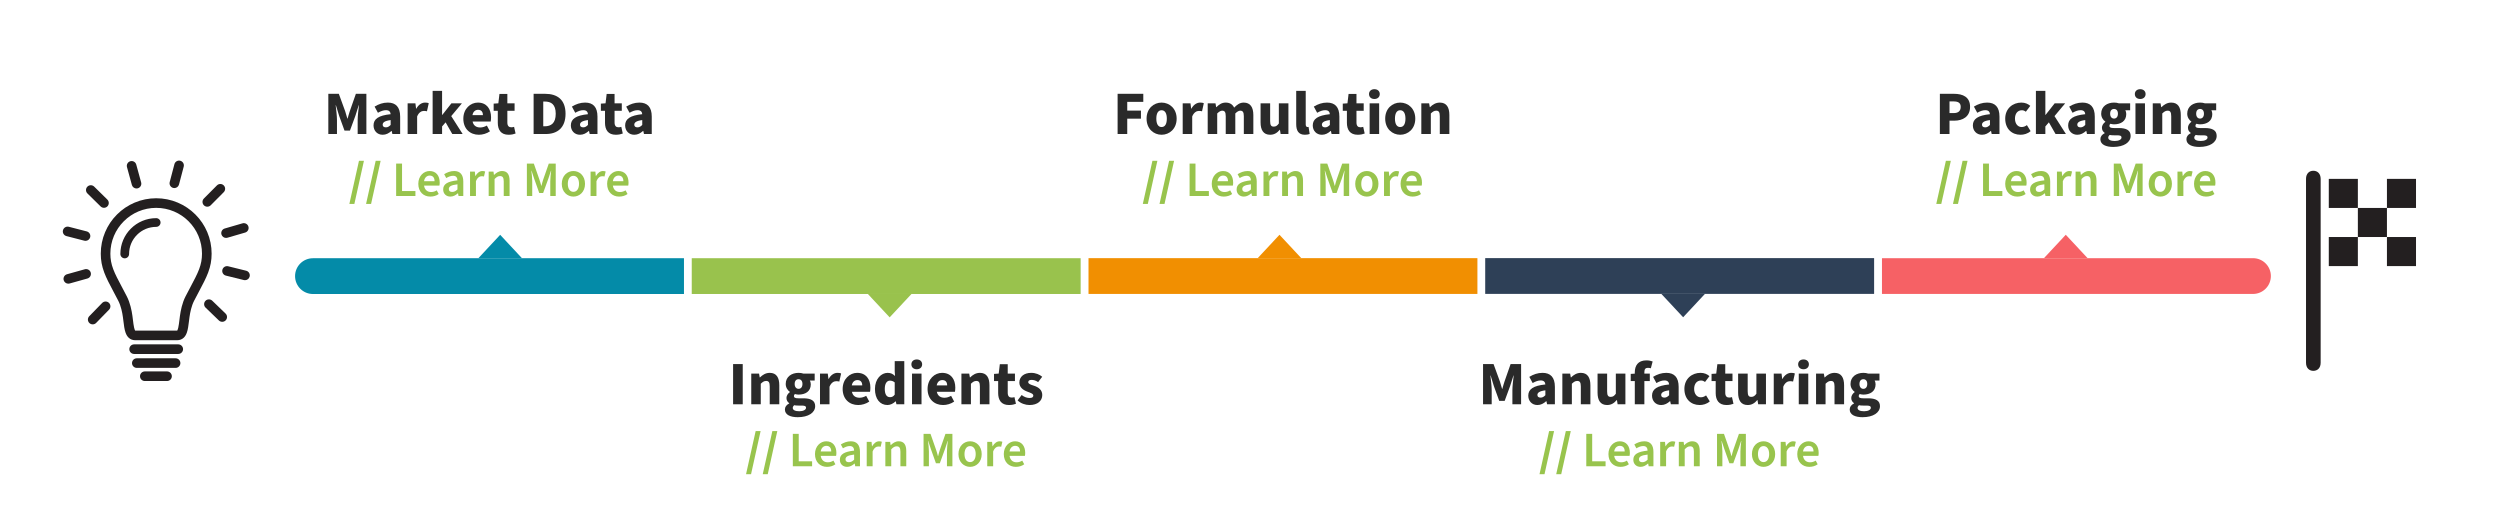 <svg xmlns="http://www.w3.org/2000/svg" viewBox="0 0 6056.92 1255.89"><defs><style>      .cls-1 {        fill: #99c24d;      }      .cls-2 {        fill: #231f20;      }      .cls-3 {        fill: #98c44d;      }      .cls-4 {        fill: #2e4057;      }      .cls-5 {        fill: none;        stroke: #231f20;        stroke-linecap: round;        stroke-linejoin: round;        stroke-width: 23.29px;      }      .cls-6 {        fill: #f66165;      }      .cls-7 {        fill: #f18f01;      }      .cls-8 {        fill: #2a2a2a;      }      .cls-9 {        fill: #048ba8;      }    </style></defs><g><g id="TIMELINE"><g id="YEAR_2023"><path class="cls-9" d="M758.21,625.64c-23.94,0-43.34,19.4-43.34,43.34h0c0,23.94,19.4,43.34,43.34,43.34h898.89v-86.68h-898.89Z"></path><polygon class="cls-9" points="1211.79 568.91 1158.97 625.54 1264.6 625.54 1211.79 568.91"></polygon></g><g id="YEAR_2024"><rect class="cls-1" x="1675.93" y="625.58" width="942.23" height="86.68"></rect><polygon class="cls-1" points="2155.46 768.89 2102.65 712.26 2208.28 712.26 2155.46 768.89"></polygon></g><g id="YEAR_2024-2" data-name="YEAR_2024"><rect class="cls-7" x="2637.2" y="625.44" width="942.23" height="86.68"></rect><polygon class="cls-7" points="3099.89 568.81 3152.71 625.44 3047.08 625.44 3099.89 568.81"></polygon></g><g id="YEAR_2024-3" data-name="YEAR_2024"><rect class="cls-4" x="3598.31" y="625.35" width="942.23" height="86.68"></rect><polygon class="cls-4" points="4077.85 768.66 4025.03 712.03 4130.66 712.03 4077.85 768.66"></polygon></g><g id="YEAR_2023-2" data-name="YEAR_2023"><path class="cls-6" d="M5458.46,625.5c23.94,0,43.34,19.4,43.34,43.34h0c0,23.94-19.4,43.34-43.34,43.34h-898.89v-86.68h898.89Z"></path><polygon class="cls-6" points="5004.89 568.76 5057.7 625.39 4952.07 625.39 5004.89 568.76"></polygon></g><g><path class="cls-2" d="M431.86,857.58h-106.88c-6.43,0-11.64-5.21-11.64-11.64s5.21-11.64,11.64-11.64h106.88c6.43,0,11.64,5.21,11.64,11.64s-5.21,11.64-11.64,11.64Z"></path><path class="cls-2" d="M425.39,891.33h-93.94c-6.43,0-11.64-5.21-11.64-11.64s5.21-11.64,11.64-11.64h93.94c6.43,0,11.64,5.21,11.64,11.64s-5.21,11.64-11.64,11.64Z"></path><path class="cls-2" d="M404.68,923.14h-53.83c-6.43,0-11.64-5.21-11.64-11.64s5.21-11.64,11.64-11.64h53.83c6.43,0,11.64,5.21,11.64,11.64s-5.21,11.64-11.64,11.64Z"></path><path class="cls-2" d="M429.61,824.23h-102.39c-5.9,0-11.23-2.06-15.4-5.97-3.24-3.03-5.72-7.06-7.6-12.33-2.76-7.76-3.96-17.64-5.23-28.11-.36-3-.74-6.11-1.16-9.21-1.51-11.21-4.7-27.25-11.29-40.03-4.19-8.12-8.03-15.35-11.74-22.33-9.47-17.82-16.94-31.89-22.21-45.89-5.83-15.5-8.43-29.62-8.43-45.76,0-18.12,3.55-35.71,10.56-52.27,6.76-15.99,16.44-30.35,28.77-42.68,12.33-12.33,26.69-22.01,42.68-28.77,16.56-7,34.15-10.56,52.27-10.56s35.71,3.55,52.27,10.56c15.99,6.76,30.35,16.44,42.68,28.77,12.33,12.33,22.01,26.69,28.77,42.68,7,16.56,10.56,34.15,10.56,52.27,0,16.14-2.6,30.25-8.43,45.76-5.27,14-12.74,28.07-22.21,45.89-3.71,6.99-7.55,14.21-11.74,22.33-6.6,12.78-9.78,28.82-11.29,40.03-.42,3.11-.8,6.21-1.16,9.21-1.27,10.47-2.47,20.35-5.23,28.11-1.88,5.27-4.36,9.3-7.6,12.33-4.18,3.91-9.5,5.97-15.4,5.97ZM327.47,800.94h101.88c.45-.65,1.46-2.48,2.5-6.94,1.2-5.15,2.01-11.87,2.88-18.98.37-3.08.76-6.26,1.2-9.52,1.76-13.03,5.55-31.86,13.68-47.6,4.25-8.24,8.3-15.86,11.87-22.58,9.07-17.08,16.24-30.56,20.98-43.16,4.8-12.76,6.94-24.35,6.94-37.56,0-14.99-2.93-29.52-8.72-43.2-5.59-13.21-13.59-25.08-23.79-35.28-10.2-10.2-22.07-18.2-35.28-23.79-13.68-5.78-28.21-8.72-43.2-8.72s-29.52,2.93-43.2,8.72c-13.21,5.59-25.08,13.59-35.28,23.79-10.2,10.2-18.2,22.07-23.79,35.28-5.78,13.68-8.72,28.21-8.72,43.2,0,13.21,2.14,24.79,6.94,37.56,4.74,12.6,11.91,26.08,20.98,43.16,3.57,6.72,7.62,14.34,11.87,22.58,8.12,15.74,11.92,34.57,13.68,47.6.44,3.26.83,6.44,1.2,9.52.86,7.11,1.68,13.83,2.88,18.98,1.04,4.46,2.04,6.29,2.5,6.94Z"></path><path class="cls-2" d="M502.25,500.79c-2.97,0-5.94-1.13-8.21-3.39-4.56-4.53-4.58-11.91-.05-16.47l31.57-31.75c4.53-4.56,11.91-4.58,16.47-.05,4.56,4.53,4.58,11.91.05,16.47l-31.57,31.75c-2.28,2.29-5.27,3.43-8.26,3.43Z"></path><path class="cls-2" d="M422.44,455.67c-.98,0-1.98-.12-2.97-.39-6.22-1.64-9.93-8.01-8.3-14.22l11.4-43.3c1.64-6.22,8.01-9.93,14.22-8.3,6.22,1.64,9.93,8.01,8.3,14.22l-11.4,43.3c-1.38,5.23-6.09,8.68-11.25,8.68Z"></path><path class="cls-2" d="M330.74,456.65c-5.11,0-9.8-3.39-11.22-8.56l-11.85-43.18c-1.7-6.2,1.94-12.61,8.15-14.31,6.2-1.7,12.61,1.94,14.31,8.15l11.85,43.18c1.7,6.2-1.94,12.61-8.15,14.31-1.03.28-2.07.42-3.09.42Z"></path><path class="cls-2" d="M251.91,503.47c-2.95,0-5.9-1.11-8.17-3.35l-31.91-31.41c-4.58-4.51-4.64-11.88-.13-16.47,4.51-4.58,11.88-4.64,16.47-.13l31.91,31.41c4.58,4.51,4.64,11.88.13,16.47-2.28,2.31-5.29,3.47-8.3,3.47Z"></path><path class="cls-2" d="M207.2,583.52c-.96,0-1.94-.12-2.91-.37l-43.36-11.18c-6.23-1.61-9.97-7.95-8.37-14.18,1.61-6.23,7.95-9.97,14.18-8.37l43.36,11.18c6.23,1.61,9.97,7.95,8.37,14.18-1.35,5.25-6.08,8.74-11.27,8.74Z"></path><path class="cls-2" d="M165.51,687.28c-5.09,0-9.77-3.36-11.21-8.51-1.73-6.19,1.88-12.62,8.07-14.35l43.12-12.07c6.19-1.73,12.62,1.88,14.35,8.07,1.73,6.19-1.88,12.62-8.07,14.35l-43.12,12.07c-1.05.29-2.11.43-3.15.43Z"></path><path class="cls-2" d="M224.61,785.87c-2.93,0-5.86-1.1-8.13-3.31-4.61-4.49-4.7-11.86-.21-16.47l31.25-32.07c4.49-4.61,11.86-4.7,16.47-.21,4.61,4.49,4.7,11.86.21,16.47l-31.25,32.07c-2.28,2.34-5.31,3.52-8.34,3.52Z"></path><path class="cls-2" d="M538.39,779.67c-2.91,0-5.82-1.08-8.08-3.26l-32.22-31.09c-4.63-4.47-4.76-11.84-.29-16.46,4.46-4.63,11.84-4.76,16.46-.29l32.22,31.09c4.63,4.47,4.76,11.84.29,16.46-2.28,2.37-5.33,3.56-8.38,3.56Z"></path><path class="cls-2" d="M593.55,678.83c-.92,0-1.86-.11-2.8-.34l-43.47-10.74c-6.24-1.54-10.05-7.85-8.51-14.1,1.54-6.24,7.86-10.05,14.1-8.51l43.47,10.74c6.24,1.54,10.05,7.85,8.51,14.1-1.31,5.3-6.07,8.85-11.29,8.85Z"></path><path class="cls-2" d="M547.7,576.43c-5.05,0-9.69-3.31-11.18-8.39-1.8-6.17,1.75-12.64,7.93-14.43l42.99-12.51c6.17-1.8,12.64,1.75,14.43,7.93,1.8,6.17-1.75,12.64-7.93,14.43l-42.99,12.51c-1.09.32-2.18.47-3.26.47Z"></path><path class="cls-5" d="M429.03,398.7"></path><path class="cls-5" d="M414.46,453.2"></path><path class="cls-5" d="M251.73,496.86"></path><path class="cls-5" d="M208.13,572.39"></path><path class="cls-5" d="M208.11,659.6"></path><path class="cls-5" d="M251.68,735.14"></path><path class="cls-5" d="M533.67,659.9"></path><path class="cls-5" d="M429.03,398.7"></path><path class="cls-5" d="M414.46,453.2"></path><path class="cls-5" d="M251.73,496.86"></path><path class="cls-5" d="M208.13,572.39"></path><path class="cls-5" d="M208.11,659.6"></path><path class="cls-5" d="M251.68,735.14"></path><path class="cls-5" d="M533.67,659.9"></path><path class="cls-2" d="M302.19,625.88c-5.84,0-10.57-4.73-10.57-10.57,0-11.71,2.3-23.08,6.82-33.79,4.37-10.34,10.63-19.62,18.6-27.58,7.97-7.97,17.25-14.22,27.58-18.6,10.71-4.53,22.07-6.82,33.79-6.82,5.84,0,10.57,4.73,10.57,10.57s-4.73,10.57-10.57,10.57c-17.54,0-34.02,6.83-46.42,19.23-12.4,12.4-19.23,28.89-19.23,46.42,0,5.84-4.73,10.57-10.57,10.57Z"></path></g><g><path class="cls-8" d="M4699.87,227.29h34.26c21.4,0,38.9,7.63,38.9,31.57s-17.81,33.52-38.3,33.52h-11.52v32.32h-23.34v-97.41ZM4733.39,273.97c11.52,0,16.91-5.39,16.91-15.11s-6.13-13.17-17.51-13.17h-9.58v28.28h10.17Z"></path><path class="cls-8" d="M4779.77,303.9c0-15.71,12.12-24.24,41.45-27.23-.6-6.13-3.74-9.73-11.37-9.73-5.99,0-11.97,2.09-19.45,6.28l-8.08-14.96c9.73-5.99,20.35-9.73,32.02-9.73,19.15,0,29.93,10.62,29.93,33.96v42.2h-18.85l-1.64-7.48h-.6c-6.13,5.54-12.87,9.28-21.25,9.28-13.62,0-22.15-10.17-22.15-22.59ZM4821.21,302.7v-11.82c-14.81,1.94-19.3,5.98-19.3,11.22,0,4.34,2.84,6.43,7.93,6.43,4.64,0,7.78-2.24,11.37-5.83Z"></path><path class="cls-8" d="M4858.17,287.44c0-24.69,18.4-38.9,39.05-38.9,9.13,0,16.16,3.14,21.7,7.93l-10.77,14.21c-3.44-2.54-6.28-3.59-9.58-3.59-10.32,0-16.76,8.08-16.76,20.35s6.88,20.35,16.01,20.35c4.94,0,9.13-1.79,12.87-4.64l8.98,14.51c-7.18,6.58-16.61,8.83-24.54,8.83-20.95,0-36.96-14.36-36.96-39.05Z"></path><path class="cls-8" d="M4932.54,220.1h22.89v58.35h.45l22.14-28.13h25.44l-25.89,30.97,27.68,43.39h-25.14l-16.16-28.28-8.53,9.88v18.4h-22.89v-104.59Z"></path><path class="cls-8" d="M5010.64,303.9c0-15.71,12.12-24.24,41.45-27.23-.6-6.13-3.74-9.73-11.37-9.73-5.99,0-11.97,2.09-19.45,6.28l-8.08-14.96c9.73-5.99,20.35-9.73,32.02-9.73,19.15,0,29.93,10.62,29.93,33.96v42.2h-18.85l-1.65-7.48h-.6c-6.13,5.54-12.87,9.28-21.25,9.28-13.62,0-22.15-10.17-22.15-22.59ZM5052.09,302.7v-11.82c-14.81,1.94-19.3,5.98-19.3,11.22,0,4.34,2.84,6.43,7.93,6.43,4.64,0,7.78-2.24,11.37-5.83Z"></path><path class="cls-8" d="M5088.74,337.26c0-6.13,3.59-11.07,10.47-14.66v-.6c-3.89-2.69-6.73-6.58-6.73-12.72,0-5.24,3.44-10.62,8.23-14.06v-.6c-5.24-3.59-10.03-10.47-10.03-19.15,0-18.1,14.96-26.93,31.12-26.93,4.19,0,8.23.6,11.67,1.79h27.38v16.76h-11.67c1.2,2.09,2.25,5.54,2.25,9.13,0,17.36-13.17,24.99-29.63,24.99-2.54,0-5.54-.45-8.83-1.35-1.65,1.5-2.39,2.69-2.39,5.09,0,3.59,2.99,5.24,10.92,5.24h11.82c18.4,0,28.73,5.54,28.73,19,0,15.71-16.31,26.78-42.2,26.78-17.21,0-31.12-5.39-31.12-18.7ZM5139.92,333.22c0-4.49-3.89-5.39-10.92-5.39h-7.18c-5.39,0-8.23-.3-10.47-.9-2.39,2.09-3.59,4.19-3.59,6.58,0,5.39,6.28,8.08,15.86,8.08s16.31-3.59,16.31-8.38ZM5131.24,275.47c0-7.63-3.89-11.52-9.43-11.52s-9.43,3.89-9.43,11.52,4.04,11.82,9.43,11.82,9.43-4.04,9.43-11.82Z"></path><path class="cls-8" d="M5172.23,227.88c0-7.18,5.39-11.82,13.02-11.82s13.02,4.64,13.02,11.82-5.39,11.97-13.02,11.97-13.02-4.64-13.02-11.97ZM5173.73,250.33h23.04v74.37h-23.04v-74.37Z"></path><path class="cls-8" d="M5215.62,250.33h18.85l1.65,9.28h.6c6.13-5.99,13.62-11.07,23.79-11.07,16.16,0,23.04,11.52,23.04,30.08v46.08h-23.19v-43.09c0-10.32-2.69-13.47-8.68-13.47-5.24,0-8.38,2.54-13.02,6.73v49.83h-23.04v-74.37Z"></path><path class="cls-8" d="M5297.17,337.26c0-6.13,3.59-11.07,10.47-14.66v-.6c-3.89-2.69-6.73-6.58-6.73-12.72,0-5.24,3.44-10.62,8.23-14.06v-.6c-5.24-3.59-10.03-10.47-10.03-19.15,0-18.1,14.96-26.93,31.12-26.93,4.19,0,8.23.6,11.67,1.79h27.38v16.76h-11.67c1.2,2.09,2.25,5.54,2.25,9.13,0,17.36-13.17,24.99-29.63,24.99-2.54,0-5.54-.45-8.83-1.35-1.65,1.5-2.39,2.69-2.39,5.09,0,3.59,2.99,5.24,10.92,5.24h11.82c18.4,0,28.73,5.54,28.73,19,0,15.71-16.31,26.78-42.2,26.78-17.21,0-31.12-5.39-31.12-18.7ZM5348.34,333.22c0-4.49-3.89-5.39-10.92-5.39h-7.18c-5.39,0-8.23-.3-10.47-.9-2.39,2.09-3.59,4.19-3.59,6.58,0,5.39,6.28,8.08,15.86,8.08s16.31-3.59,16.31-8.38ZM5339.66,275.47c0-7.63-3.89-11.52-9.43-11.52s-9.43,3.89-9.43,11.52,4.04,11.82,9.43,11.82,9.43-4.04,9.43-11.82Z"></path><path class="cls-3" d="M4714.42,389.61h12.01l-23.17,104.46h-12.13l23.29-104.46Z"></path><path class="cls-3" d="M4754.89,389.61h12.01l-23.17,104.46h-12.13l23.29-104.46Z"></path><path class="cls-3" d="M4804.48,396.33h14.29v66.52h32.42v12.01h-46.71v-78.53Z"></path><path class="cls-3" d="M4858.15,445.32c0-19.21,13.45-30.98,27.26-30.98,15.97,0,24.61,11.53,24.61,28.1,0,2.88-.24,5.04-.72,7.2h-37.22c1.44,9.85,7.68,15.61,17.05,15.61,5.04,0,9.61-1.44,13.69-4.08l4.8,8.89c-5.52,4.08-12.73,6.24-20.41,6.24-16.33,0-29.06-11.29-29.06-30.98ZM4897.53,439.08c0-8.65-4.08-13.69-11.77-13.69-6.72,0-12.49,4.8-13.69,13.69h25.46Z"></path><path class="cls-3" d="M4918.42,459.01c0-12.97,10.33-19.45,34.58-22.09-.24-6-2.64-11.05-10.57-11.05-5.76,0-11.29,2.4-16.57,5.52l-5.04-9.37c6.48-4.08,14.89-7.68,24.25-7.68,14.65,0,22.09,9.12,22.09,25.58v34.94h-11.53l-1.2-6.48h-.48c-5.28,4.56-11.05,7.92-18.01,7.92-10.33,0-17.53-6.96-17.53-17.29ZM4953,459.01v-12.49c-16.09,1.92-20.89,5.52-20.89,11.53,0,5.04,3.36,6.96,8.16,6.96s8.41-1.92,12.73-6Z"></path><path class="cls-3" d="M4983.5,415.78h11.65l1.08,10.57h.36c4.32-7.68,10.57-12.01,16.81-12.01,3,0,4.92.48,6.72,1.2l-2.88,12.13c-1.8-.48-3.24-.72-5.64-.72-4.68,0-10.33,3.12-13.81,12.13v35.78h-14.29v-59.08Z"></path><path class="cls-3" d="M5028.65,415.78h11.65l1.08,7.92h.36c5.28-5.04,11.29-9.37,19.33-9.37,12.73,0,18.25,8.64,18.25,23.53v36.98h-14.17v-35.18c0-9.61-2.76-13.09-9-13.09-5.16,0-8.53,2.4-13.21,7.2v41.06h-14.29v-59.08Z"></path><path class="cls-3" d="M5121.22,396.33h16.81l13.45,38.42c1.68,5.04,3.12,9.61,4.56,15.37h.48c1.44-5.76,2.64-10.33,4.32-15.37l13.45-38.42h16.81v78.53h-13.21v-35.78c0-7.44,1.2-18.25,2.16-25.46h-.48l-6.24,18.97-12.73,35.06h-9.37l-12.49-35.06-6.24-18.97h-.48c.96,7.2,2.16,18.01,2.16,25.46v35.78h-12.97v-78.53Z"></path><path class="cls-3" d="M5205.75,445.44c0-19.69,13.45-31.1,28.22-31.1s28.1,11.41,28.1,31.1-13.45,30.86-28.1,30.86-28.22-11.29-28.22-30.86ZM5247.54,445.44c0-11.77-5.04-19.45-13.57-19.45s-13.57,7.68-13.57,19.45,5.04,19.33,13.57,19.33,13.57-7.68,13.57-19.33Z"></path><path class="cls-3" d="M5275.51,415.78h11.65l1.08,10.57h.36c4.32-7.68,10.57-12.01,16.81-12.01,3,0,4.92.48,6.72,1.2l-2.88,12.13c-1.8-.48-3.24-.72-5.64-.72-4.68,0-10.33,3.12-13.81,12.13v35.78h-14.29v-59.08Z"></path><path class="cls-3" d="M5315.62,445.32c0-19.21,13.45-30.98,27.26-30.98,15.97,0,24.62,11.53,24.62,28.1,0,2.88-.24,5.04-.72,7.2h-37.22c1.44,9.85,7.69,15.61,17.05,15.61,5.04,0,9.61-1.44,13.69-4.08l4.8,8.89c-5.52,4.08-12.73,6.24-20.41,6.24-16.33,0-29.06-11.29-29.06-30.98ZM5355,439.08c0-8.65-4.08-13.69-11.77-13.69-6.72,0-12.49,4.8-13.69,13.69h25.46Z"></path></g><g><path class="cls-8" d="M3593.1,882.07h25.44l15.41,42.34c1.8,5.69,3.44,11.52,5.24,17.66h.6c1.8-6.13,3.29-11.97,5.24-17.66l14.81-42.34h25.44v97.41h-21.1v-33.82c0-9.58,1.95-26.18,3.14-35.76h-.6l-8.08,25.44-13.17,35.91h-13.17l-13.02-35.91-7.78-25.44h-.6c1.2,9.58,3.14,26.18,3.14,35.76v33.82h-20.95v-97.41Z"></path><path class="cls-8" d="M3702.62,958.68c0-15.71,12.12-24.24,41.45-27.23-.6-6.13-3.74-9.73-11.37-9.73-5.99,0-11.97,2.09-19.45,6.29l-8.08-14.96c9.73-5.99,20.35-9.73,32.02-9.73,19.15,0,29.93,10.62,29.93,33.97v42.2h-18.85l-1.65-7.48h-.6c-6.13,5.54-12.87,9.28-21.25,9.28-13.62,0-22.14-10.17-22.14-22.59ZM3744.07,957.49v-11.82c-14.81,1.95-19.3,5.99-19.3,11.22,0,4.34,2.84,6.43,7.93,6.43,4.64,0,7.78-2.24,11.37-5.83Z"></path><path class="cls-8" d="M3785.22,905.12h18.85l1.65,9.28h.6c6.13-5.99,13.62-11.07,23.79-11.07,16.16,0,23.04,11.52,23.04,30.08v46.09h-23.19v-43.09c0-10.32-2.69-13.47-8.68-13.47-5.24,0-8.38,2.54-13.02,6.73v49.83h-23.04v-74.37Z"></path><path class="cls-8" d="M3870.5,951.2v-46.08h23.19v43.09c0,10.32,2.69,13.32,8.68,13.32,5.24,0,8.38-2.1,12.42-7.63v-48.78h23.19v74.37h-18.85l-1.65-10.17h-.6c-6.13,7.33-13.17,11.97-23.19,11.97-16.31,0-23.19-11.52-23.19-30.08Z"></path><path class="cls-8" d="M3960.73,923.22h-9.88v-17.36l9.88-.6v-3.14c0-15.71,7.33-29.03,28.13-29.03,6.43,0,11.82,1.35,15.11,2.69l-4.34,16.46c-2.54-.75-4.94-1.05-7.48-1.05-5.09,0-8.23,2.84-8.23,10.17v3.74h13.17v18.11h-13.17v56.26h-23.19v-56.26Z"></path><path class="cls-8" d="M4002.47,958.68c0-15.71,12.12-24.24,41.45-27.23-.6-6.13-3.74-9.73-11.37-9.73-5.99,0-11.97,2.09-19.45,6.29l-8.08-14.96c9.73-5.99,20.35-9.73,32.02-9.73,19.15,0,29.93,10.62,29.93,33.97v42.2h-18.85l-1.65-7.48h-.6c-6.13,5.54-12.87,9.28-21.25,9.28-13.62,0-22.14-10.17-22.14-22.59ZM4043.92,957.49v-11.82c-14.81,1.95-19.3,5.99-19.3,11.22,0,4.34,2.84,6.43,7.93,6.43,4.64,0,7.78-2.24,11.37-5.83Z"></path><path class="cls-8" d="M4080.87,942.22c0-24.69,18.4-38.9,39.05-38.9,9.13,0,16.16,3.14,21.7,7.93l-10.77,14.21c-3.44-2.54-6.28-3.59-9.58-3.59-10.32,0-16.76,8.08-16.76,20.35s6.88,20.35,16.01,20.35c4.94,0,9.13-1.8,12.87-4.64l8.98,14.51c-7.18,6.58-16.61,8.83-24.54,8.83-20.95,0-36.96-14.36-36.96-39.05Z"></path><path class="cls-8" d="M4156.73,951.95v-28.73h-10.03v-17.36l11.37-.75,2.69-22.74h19.15v22.74h17.51v18.11h-17.51v28.43c0,8.38,3.89,11.52,9.43,11.52,2.39,0,4.94-.3,6.88-1.05l3.59,16.16c-3.89,1.5-9.58,2.99-16.91,2.99-18.55,0-26.18-11.82-26.18-29.33Z"></path><path class="cls-8" d="M4211.05,951.2v-46.08h23.19v43.09c0,10.32,2.69,13.32,8.68,13.32,5.24,0,8.38-2.1,12.42-7.63v-48.78h23.19v74.37h-18.85l-1.65-10.17h-.6c-6.13,7.33-13.17,11.97-23.19,11.97-16.31,0-23.19-11.52-23.19-30.08Z"></path><path class="cls-8" d="M4297.38,905.12h18.85l1.65,12.87h.6c5.39-10.03,13.62-14.66,21.1-14.66,4.34,0,6.88.45,8.98,1.5l-4.34,19.6c-2.69-.6-4.34-.9-7.63-.9-5.54,0-12.27,3.59-16.16,13.47v42.49h-23.04v-74.37Z"></path><path class="cls-8" d="M4356.48,882.67c0-7.18,5.39-11.82,13.02-11.82s13.02,4.64,13.02,11.82-5.39,11.97-13.02,11.97-13.02-4.64-13.02-11.97ZM4357.98,905.12h23.04v74.37h-23.04v-74.37Z"></path><path class="cls-8" d="M4399.87,905.12h18.85l1.65,9.28h.6c6.13-5.99,13.62-11.07,23.79-11.07,16.16,0,23.04,11.52,23.04,30.08v46.09h-23.19v-43.09c0-10.32-2.69-13.47-8.68-13.47-5.24,0-8.38,2.54-13.02,6.73v49.83h-23.04v-74.37Z"></path><path class="cls-8" d="M4481.42,992.05c0-6.13,3.59-11.07,10.47-14.66v-.6c-3.89-2.69-6.73-6.58-6.73-12.72,0-5.24,3.44-10.62,8.23-14.06v-.6c-5.24-3.59-10.03-10.47-10.03-19.15,0-18.11,14.96-26.93,31.12-26.93,4.19,0,8.23.6,11.67,1.8h27.38v16.76h-11.67c1.2,2.09,2.24,5.54,2.24,9.13,0,17.36-13.17,24.99-29.63,24.99-2.54,0-5.54-.45-8.83-1.35-1.65,1.5-2.39,2.69-2.39,5.09,0,3.59,2.99,5.24,10.92,5.24h11.82c18.4,0,28.73,5.54,28.73,19,0,15.71-16.31,26.78-42.2,26.78-17.21,0-31.12-5.39-31.12-18.7ZM4532.59,988.01c0-4.49-3.89-5.39-10.92-5.39h-7.18c-5.39,0-8.23-.3-10.47-.9-2.39,2.09-3.59,4.19-3.59,6.58,0,5.39,6.28,8.08,15.86,8.08s16.31-3.59,16.31-8.38ZM4523.91,930.25c0-7.63-3.89-11.52-9.43-11.52s-9.43,3.89-9.43,11.52,4.04,11.82,9.43,11.82,9.43-4.04,9.43-11.82Z"></path><path class="cls-3" d="M3753.16,1044.39h12.01l-23.17,104.46h-12.13l23.29-104.46Z"></path><path class="cls-3" d="M3793.63,1044.39h12.01l-23.17,104.46h-12.13l23.29-104.46Z"></path><path class="cls-3" d="M3843.21,1051.12h14.29v66.52h32.42v12.01h-46.71v-78.53Z"></path><path class="cls-3" d="M3896.89,1100.11c0-19.21,13.45-30.98,27.26-30.98,15.97,0,24.62,11.53,24.62,28.1,0,2.88-.24,5.04-.72,7.21h-37.22c1.44,9.85,7.68,15.61,17.05,15.61,5.04,0,9.61-1.44,13.69-4.08l4.8,8.89c-5.52,4.08-12.73,6.24-20.41,6.24-16.33,0-29.06-11.29-29.06-30.98ZM3936.27,1093.86c0-8.65-4.08-13.69-11.77-13.69-6.72,0-12.49,4.8-13.69,13.69h25.46Z"></path><path class="cls-3" d="M3957.16,1113.8c0-12.97,10.33-19.45,34.58-22.09-.24-6-2.64-11.05-10.57-11.05-5.76,0-11.29,2.4-16.57,5.52l-5.04-9.37c6.48-4.08,14.89-7.68,24.25-7.68,14.65,0,22.09,9.13,22.09,25.58v34.94h-11.53l-1.2-6.48h-.48c-5.28,4.56-11.05,7.92-18.01,7.92-10.33,0-17.53-6.96-17.53-17.29ZM3991.74,1113.8v-12.49c-16.09,1.92-20.89,5.52-20.89,11.53,0,5.04,3.36,6.96,8.17,6.96s8.4-1.92,12.73-6Z"></path><path class="cls-3" d="M4022.24,1070.57h11.65l1.08,10.57h.36c4.32-7.68,10.57-12.01,16.81-12.01,3,0,4.92.48,6.72,1.2l-2.88,12.13c-1.8-.48-3.24-.72-5.64-.72-4.68,0-10.33,3.12-13.81,12.13v35.78h-14.29v-59.08Z"></path><path class="cls-3" d="M4067.39,1070.57h11.65l1.08,7.92h.36c5.28-5.04,11.29-9.37,19.33-9.37,12.73,0,18.25,8.65,18.25,23.53v36.98h-14.17v-35.18c0-9.61-2.76-13.09-9.01-13.09-5.16,0-8.53,2.4-13.21,7.2v41.06h-14.29v-59.08Z"></path><path class="cls-3" d="M4159.96,1051.12h16.81l13.45,38.42c1.68,5.04,3.12,9.61,4.56,15.37h.48c1.44-5.76,2.64-10.33,4.32-15.37l13.45-38.42h16.81v78.53h-13.21v-35.78c0-7.44,1.2-18.25,2.16-25.46h-.48l-6.24,18.97-12.73,35.06h-9.37l-12.49-35.06-6.24-18.97h-.48c.96,7.2,2.16,18.01,2.16,25.46v35.78h-12.97v-78.53Z"></path><path class="cls-3" d="M4244.49,1100.23c0-19.69,13.45-31.1,28.22-31.1s28.1,11.41,28.1,31.1-13.45,30.86-28.1,30.86-28.22-11.29-28.22-30.86ZM4286.27,1100.23c0-11.77-5.04-19.45-13.57-19.45s-13.57,7.68-13.57,19.45,5.04,19.33,13.57,19.33,13.57-7.68,13.57-19.33Z"></path><path class="cls-3" d="M4314.25,1070.57h11.65l1.08,10.57h.36c4.32-7.68,10.57-12.01,16.81-12.01,3,0,4.92.48,6.72,1.2l-2.88,12.13c-1.8-.48-3.24-.72-5.64-.72-4.68,0-10.33,3.12-13.81,12.13v35.78h-14.29v-59.08Z"></path><path class="cls-3" d="M4354.35,1100.11c0-19.21,13.45-30.98,27.26-30.98,15.97,0,24.62,11.53,24.62,28.1,0,2.88-.24,5.04-.72,7.21h-37.22c1.44,9.85,7.68,15.61,17.05,15.61,5.04,0,9.61-1.44,13.69-4.08l4.8,8.89c-5.52,4.08-12.73,6.24-20.41,6.24-16.33,0-29.06-11.29-29.06-30.98ZM4393.74,1093.86c0-8.65-4.08-13.69-11.77-13.69-6.72,0-12.49,4.8-13.69,13.69h25.46Z"></path></g><g><path class="cls-8" d="M2707.69,227.29h62.25v19.45h-38.9v21.25h33.22v19.45h-33.22v37.26h-23.34v-97.41Z"></path><path class="cls-8" d="M2777.87,287.44c0-24.69,17.51-38.9,36.36-38.9s36.51,14.21,36.51,38.9-17.51,39.05-36.51,39.05-36.36-14.36-36.36-39.05ZM2826.94,287.44c0-12.27-4.04-20.35-12.72-20.35s-12.72,8.08-12.72,20.35,4.04,20.35,12.72,20.35,12.72-7.93,12.72-20.35Z"></path><path class="cls-8" d="M2865.4,250.33h18.85l1.65,12.87h.6c5.39-10.02,13.62-14.66,21.1-14.66,4.34,0,6.88.45,8.98,1.5l-4.34,19.6c-2.69-.6-4.34-.9-7.63-.9-5.54,0-12.27,3.59-16.16,13.47v42.49h-23.04v-74.36Z"></path><path class="cls-8" d="M2925.99,250.33h18.85l1.65,9.28h.6c5.98-5.99,12.57-11.07,22.44-11.07s16.76,4.34,20.5,12.27c6.43-6.58,13.32-12.27,23.19-12.27,16.16,0,23.34,11.52,23.34,30.08v46.09h-23.04v-43.09c0-10.32-2.84-13.47-8.68-13.47-3.59,0-7.48,2.24-11.97,6.73v49.83h-23.19v-43.09c0-10.32-2.69-13.47-8.68-13.47-3.44,0-7.48,2.24-11.97,6.73v49.83h-23.04v-74.36Z"></path><path class="cls-8" d="M3054.07,296.41v-46.08h23.19v43.09c0,10.32,2.69,13.32,8.68,13.32,5.24,0,8.38-2.1,12.42-7.63v-48.78h23.19v74.36h-18.85l-1.65-10.17h-.6c-6.13,7.33-13.17,11.97-23.19,11.97-16.31,0-23.19-11.52-23.19-30.08Z"></path><path class="cls-8" d="M3140.41,300.6v-80.5h23.04v81.4c0,4.79,2.39,6.28,4.19,6.28.9,0,1.5,0,2.69-.3l2.69,17.06c-2.54,1.05-6.43,1.94-11.52,1.94-15.86,0-21.1-10.32-21.1-25.89Z"></path><path class="cls-8" d="M3180.51,303.9c0-15.71,12.12-24.24,41.45-27.23-.6-6.13-3.74-9.73-11.37-9.73-5.99,0-11.97,2.09-19.45,6.28l-8.08-14.96c9.73-5.99,20.35-9.73,32.02-9.73,19.15,0,29.92,10.62,29.92,33.97v42.19h-18.85l-1.65-7.48h-.6c-6.13,5.54-12.87,9.28-21.25,9.28-13.62,0-22.14-10.17-22.14-22.59ZM3221.95,302.7v-11.82c-14.81,1.95-19.3,5.99-19.3,11.22,0,4.34,2.84,6.43,7.93,6.43,4.64,0,7.78-2.24,11.37-5.84Z"></path><path class="cls-8" d="M3263.25,297.16v-28.73h-10.03v-17.36l11.37-.75,2.69-22.74h19.15v22.74h17.51v18.1h-17.51v28.43c0,8.38,3.89,11.52,9.43,11.52,2.39,0,4.94-.3,6.88-1.05l3.59,16.16c-3.89,1.5-9.58,2.99-16.91,2.99-18.55,0-26.18-11.82-26.18-29.33Z"></path><path class="cls-8" d="M3316.81,227.89c0-7.18,5.38-11.82,13.02-11.82s13.02,4.64,13.02,11.82-5.39,11.97-13.02,11.97-13.02-4.64-13.02-11.97ZM3318.31,250.33h23.04v74.36h-23.04v-74.36Z"></path><path class="cls-8" d="M3356.02,287.44c0-24.69,17.51-38.9,36.36-38.9s36.51,14.21,36.51,38.9-17.51,39.05-36.51,39.05-36.36-14.36-36.36-39.05ZM3405.09,287.44c0-12.27-4.04-20.35-12.72-20.35s-12.72,8.08-12.72,20.35,4.04,20.35,12.72,20.35,12.72-7.93,12.72-20.35Z"></path><path class="cls-8" d="M3443.54,250.33h18.85l1.65,9.28h.6c6.13-5.99,13.62-11.07,23.79-11.07,16.16,0,23.04,11.52,23.04,30.08v46.09h-23.19v-43.09c0-10.32-2.69-13.47-8.68-13.47-5.24,0-8.38,2.54-13.02,6.73v49.83h-23.04v-74.36Z"></path><path class="cls-3" d="M2792.05,389.61h12.01l-23.17,104.46h-12.13l23.29-104.46Z"></path><path class="cls-3" d="M2832.51,389.61h12.01l-23.17,104.46h-12.13l23.29-104.46Z"></path><path class="cls-3" d="M2882.1,396.33h14.29v66.52h32.42v12.01h-46.71v-78.53Z"></path><path class="cls-3" d="M2935.77,445.32c0-19.21,13.45-30.98,27.26-30.98,15.97,0,24.62,11.53,24.62,28.1,0,2.88-.24,5.04-.72,7.21h-37.22c1.44,9.85,7.68,15.61,17.05,15.61,5.04,0,9.61-1.44,13.69-4.08l4.8,8.89c-5.52,4.08-12.73,6.24-20.41,6.24-16.33,0-29.06-11.29-29.06-30.98ZM2975.15,439.08c0-8.65-4.08-13.69-11.77-13.69-6.72,0-12.49,4.8-13.69,13.69h25.46Z"></path><path class="cls-3" d="M2996.05,459.01c0-12.97,10.33-19.45,34.58-22.09-.24-6-2.64-11.05-10.57-11.05-5.76,0-11.29,2.4-16.57,5.52l-5.04-9.37c6.48-4.08,14.89-7.68,24.25-7.68,14.65,0,22.09,9.13,22.09,25.58v34.94h-11.53l-1.2-6.48h-.48c-5.28,4.56-11.05,7.92-18.01,7.92-10.33,0-17.53-6.96-17.53-17.29ZM3030.63,459.01v-12.49c-16.09,1.92-20.89,5.52-20.89,11.53,0,5.04,3.36,6.96,8.17,6.96s8.41-1.92,12.73-6Z"></path><path class="cls-3" d="M3061.12,415.78h11.65l1.08,10.57h.36c4.32-7.68,10.57-12.01,16.81-12.01,3,0,4.92.48,6.72,1.2l-2.88,12.13c-1.8-.48-3.24-.72-5.64-.72-4.68,0-10.33,3.12-13.81,12.13v35.78h-14.29v-59.08Z"></path><path class="cls-3" d="M3106.27,415.78h11.65l1.08,7.92h.36c5.28-5.04,11.29-9.37,19.33-9.37,12.73,0,18.25,8.65,18.25,23.53v36.98h-14.17v-35.18c0-9.61-2.76-13.09-9-13.09-5.16,0-8.53,2.4-13.21,7.2v41.06h-14.29v-59.08Z"></path><path class="cls-3" d="M3198.85,396.33h16.81l13.45,38.42c1.68,5.04,3.12,9.61,4.56,15.37h.48c1.44-5.76,2.64-10.33,4.32-15.37l13.45-38.42h16.81v78.53h-13.21v-35.78c0-7.44,1.2-18.25,2.16-25.46h-.48l-6.24,18.97-12.73,35.06h-9.37l-12.49-35.06-6.24-18.97h-.48c.96,7.2,2.16,18.01,2.16,25.46v35.78h-12.97v-78.53Z"></path><path class="cls-3" d="M3283.37,445.44c0-19.69,13.45-31.1,28.22-31.1s28.1,11.41,28.1,31.1-13.45,30.86-28.1,30.86-28.22-11.29-28.22-30.86ZM3325.16,445.44c0-11.77-5.04-19.45-13.57-19.45s-13.57,7.68-13.57,19.45,5.04,19.33,13.57,19.33,13.57-7.68,13.57-19.33Z"></path><path class="cls-3" d="M3353.14,415.78h11.65l1.08,10.57h.36c4.32-7.68,10.56-12.01,16.81-12.01,3,0,4.92.48,6.72,1.2l-2.88,12.13c-1.8-.48-3.24-.72-5.64-.72-4.68,0-10.33,3.12-13.81,12.13v35.78h-14.29v-59.08Z"></path><path class="cls-3" d="M3393.24,445.32c0-19.21,13.45-30.98,27.26-30.98,15.97,0,24.62,11.53,24.62,28.1,0,2.88-.24,5.04-.72,7.21h-37.22c1.44,9.85,7.68,15.61,17.05,15.61,5.04,0,9.61-1.44,13.69-4.08l4.8,8.89c-5.52,4.08-12.73,6.24-20.41,6.24-16.33,0-29.06-11.29-29.06-30.98ZM3432.62,439.08c0-8.65-4.08-13.69-11.77-13.69-6.72,0-12.49,4.8-13.69,13.69h25.46Z"></path></g><g><path class="cls-8" d="M1776.13,882.07h23.34v97.41h-23.34v-97.41Z"></path><path class="cls-8" d="M1820.12,905.12h18.85l1.65,9.28h.6c6.13-5.99,13.62-11.07,23.79-11.07,16.16,0,23.04,11.52,23.04,30.08v46.08h-23.19v-43.09c0-10.32-2.69-13.47-8.68-13.47-5.24,0-8.38,2.54-13.02,6.73v49.83h-23.04v-74.37Z"></path><path class="cls-8" d="M1901.66,992.05c0-6.13,3.59-11.07,10.47-14.66v-.6c-3.89-2.69-6.73-6.58-6.73-12.72,0-5.24,3.44-10.62,8.23-14.06v-.6c-5.24-3.59-10.03-10.47-10.03-19.15,0-18.1,14.96-26.93,31.12-26.93,4.19,0,8.23.6,11.67,1.79h27.38v16.76h-11.67c1.2,2.09,2.24,5.54,2.24,9.13,0,17.36-13.17,24.99-29.63,24.99-2.54,0-5.54-.45-8.83-1.35-1.65,1.5-2.39,2.69-2.39,5.09,0,3.59,2.99,5.24,10.92,5.24h11.82c18.4,0,28.73,5.54,28.73,19,0,15.71-16.31,26.78-42.19,26.78-17.21,0-31.12-5.39-31.12-18.7ZM1952.83,988.01c0-4.49-3.89-5.39-10.92-5.39h-7.18c-5.39,0-8.23-.3-10.47-.9-2.39,2.09-3.59,4.19-3.59,6.58,0,5.39,6.28,8.08,15.86,8.08s16.31-3.59,16.31-8.38ZM1944.15,930.25c0-7.63-3.89-11.52-9.43-11.52s-9.43,3.89-9.43,11.52,4.04,11.82,9.43,11.82,9.43-4.04,9.43-11.82Z"></path><path class="cls-8" d="M1986.65,905.12h18.85l1.65,12.87h.6c5.39-10.03,13.62-14.66,21.1-14.66,4.34,0,6.88.45,8.98,1.5l-4.34,19.6c-2.69-.6-4.34-.9-7.63-.9-5.54,0-12.27,3.59-16.16,13.47v42.49h-23.04v-74.37Z"></path><path class="cls-8" d="M2041.56,942.23c0-24.09,17.36-38.9,35.16-38.9,21.55,0,32.02,15.56,32.02,35.76,0,4.19-.45,8.08-.9,10.17h-43.84c2.1,10.02,9.13,14.36,18.55,14.36,5.39,0,10.77-1.65,16.01-4.64l7.48,13.92c-7.78,5.54-17.96,8.38-26.78,8.38-21.25,0-37.71-14.21-37.71-39.05ZM2088.99,933.7c0-7.33-3.29-12.87-11.67-12.87-6.58,0-12.12,4.19-13.62,12.87h25.29Z"></path><path class="cls-8" d="M2119.81,942.23c0-24.24,15.26-38.9,30.67-38.9,8.23,0,13.17,2.99,17.96,7.63l-.75-11.07v-24.99h23.19v104.59h-19l-1.65-7.18h-.45c-5.24,5.24-12.57,8.98-19.6,8.98-18.4,0-30.38-14.81-30.38-39.05ZM2167.69,956.14v-29.63c-3.59-3.14-7.93-4.34-11.67-4.34-6.58,0-12.42,5.99-12.42,19.9s4.79,20.2,12.72,20.2c4.49,0,7.93-1.5,11.37-6.13Z"></path><path class="cls-8" d="M2208.09,882.67c0-7.18,5.39-11.82,13.02-11.82s13.02,4.64,13.02,11.82-5.39,11.97-13.02,11.97-13.02-4.64-13.02-11.97ZM2209.59,905.12h23.04v74.37h-23.04v-74.37Z"></path><path class="cls-8" d="M2247.29,942.23c0-24.09,17.36-38.9,35.16-38.9,21.55,0,32.02,15.56,32.02,35.76,0,4.19-.45,8.08-.9,10.17h-43.84c2.1,10.02,9.13,14.36,18.55,14.36,5.39,0,10.77-1.65,16.01-4.64l7.48,13.92c-7.78,5.54-17.96,8.38-26.78,8.38-21.25,0-37.71-14.21-37.71-39.05ZM2294.73,933.7c0-7.33-3.29-12.87-11.67-12.87-6.58,0-12.12,4.19-13.62,12.87h25.29Z"></path><path class="cls-8" d="M2329.29,905.12h18.85l1.65,9.28h.6c6.13-5.99,13.62-11.07,23.79-11.07,16.16,0,23.04,11.52,23.04,30.08v46.08h-23.19v-43.09c0-10.32-2.69-13.47-8.68-13.47-5.24,0-8.38,2.54-13.02,6.73v49.83h-23.04v-74.37Z"></path><path class="cls-8" d="M2418.31,951.95v-28.73h-10.03v-17.36l11.37-.75,2.69-22.74h19.15v22.74h17.51v18.11h-17.51v28.43c0,8.38,3.89,11.52,9.43,11.52,2.39,0,4.94-.3,6.88-1.05l3.59,16.16c-3.89,1.5-9.58,2.99-16.91,2.99-18.55,0-26.18-11.82-26.18-29.33Z"></path><path class="cls-8" d="M2465.45,970.06l9.73-13.02c6.88,5.39,13.62,7.18,19.45,7.18,6.28,0,8.83-2.25,8.83-5.84,0-4.49-6.28-6.43-14.21-9.43-10.62-3.89-19.6-10.62-19.6-22.14,0-14.07,11.37-23.49,28.73-23.49,10.92,0,20.2,4.04,26.63,9.43l-9.88,13.02c-5.39-3.89-10.92-5.39-16.01-5.39-5.39,0-7.93,2.09-7.93,5.39,0,3.89,4.19,5.69,13.62,8.68,11.37,3.59,20.35,10.32,20.35,22.59,0,13.62-10.77,24.24-30.97,24.24-9.88,0-21.25-3.89-28.73-11.22Z"></path><path class="cls-3" d="M1830.78,1044.39h12.01l-23.17,104.46h-12.13l23.29-104.46Z"></path><path class="cls-3" d="M1871.24,1044.39h12.01l-23.17,104.46h-12.13l23.29-104.46Z"></path><path class="cls-3" d="M1920.83,1051.12h14.29v66.52h32.42v12.01h-46.71v-78.53Z"></path><path class="cls-3" d="M1974.5,1100.11c0-19.21,13.45-30.98,27.26-30.98,15.97,0,24.62,11.53,24.62,28.1,0,2.88-.24,5.04-.72,7.2h-37.22c1.44,9.85,7.68,15.61,17.05,15.61,5.04,0,9.61-1.44,13.69-4.08l4.8,8.89c-5.52,4.08-12.73,6.24-20.41,6.24-16.33,0-29.06-11.29-29.06-30.98ZM2013.89,1093.86c0-8.65-4.08-13.69-11.77-13.69-6.72,0-12.49,4.8-13.69,13.69h25.46Z"></path><path class="cls-3" d="M2034.78,1113.8c0-12.97,10.33-19.45,34.58-22.09-.24-6-2.64-11.05-10.57-11.05-5.76,0-11.29,2.4-16.57,5.52l-5.04-9.37c6.48-4.08,14.89-7.68,24.25-7.68,14.65,0,22.09,9.12,22.09,25.58v34.94h-11.53l-1.2-6.48h-.48c-5.28,4.56-11.05,7.92-18.01,7.92-10.33,0-17.53-6.96-17.53-17.29ZM2069.36,1113.8v-12.49c-16.09,1.92-20.89,5.52-20.89,11.53,0,5.04,3.36,6.96,8.17,6.96s8.41-1.92,12.73-6Z"></path><path class="cls-3" d="M2099.86,1070.57h11.65l1.08,10.57h.36c4.32-7.68,10.57-12.01,16.81-12.01,3,0,4.92.48,6.72,1.2l-2.88,12.13c-1.8-.48-3.24-.72-5.64-.72-4.68,0-10.33,3.12-13.81,12.13v35.78h-14.29v-59.08Z"></path><path class="cls-3" d="M2145,1070.57h11.65l1.08,7.92h.36c5.28-5.04,11.29-9.37,19.33-9.37,12.73,0,18.25,8.64,18.25,23.53v36.98h-14.17v-35.18c0-9.61-2.76-13.09-9-13.09-5.16,0-8.53,2.4-13.21,7.2v41.06h-14.29v-59.08Z"></path><path class="cls-3" d="M2237.58,1051.12h16.81l13.45,38.42c1.68,5.04,3.12,9.61,4.56,15.37h.48c1.44-5.76,2.64-10.33,4.32-15.37l13.45-38.42h16.81v78.53h-13.21v-35.78c0-7.44,1.2-18.25,2.16-25.46h-.48l-6.24,18.97-12.73,35.06h-9.37l-12.49-35.06-6.24-18.97h-.48c.96,7.2,2.16,18.01,2.16,25.46v35.78h-12.97v-78.53Z"></path><path class="cls-3" d="M2322.11,1100.23c0-19.69,13.45-31.1,28.22-31.1s28.1,11.41,28.1,31.1-13.45,30.86-28.1,30.86-28.22-11.29-28.22-30.86ZM2363.89,1100.23c0-11.77-5.04-19.45-13.57-19.45s-13.57,7.68-13.57,19.45,5.04,19.33,13.57,19.33,13.57-7.68,13.57-19.33Z"></path><path class="cls-3" d="M2391.87,1070.57h11.65l1.08,10.57h.36c4.32-7.68,10.57-12.01,16.81-12.01,3,0,4.92.48,6.72,1.2l-2.88,12.13c-1.8-.48-3.24-.72-5.64-.72-4.68,0-10.33,3.12-13.81,12.13v35.78h-14.29v-59.08Z"></path><path class="cls-3" d="M2431.97,1100.11c0-19.21,13.45-30.98,27.26-30.98,15.97,0,24.62,11.53,24.62,28.1,0,2.88-.24,5.04-.72,7.2h-37.22c1.44,9.85,7.68,15.61,17.05,15.61,5.04,0,9.61-1.44,13.69-4.08l4.8,8.89c-5.52,4.08-12.73,6.24-20.41,6.24-16.33,0-29.06-11.29-29.06-30.98ZM2471.35,1093.86c0-8.65-4.08-13.69-11.77-13.69-6.72,0-12.49,4.8-13.69,13.69h25.46Z"></path></g><g><path class="cls-8" d="M795.47,227.29h25.44l15.41,42.34c1.8,5.69,3.44,11.52,5.24,17.66h.6c1.79-6.13,3.29-11.97,5.24-17.66l14.81-42.34h25.44v97.41h-21.1v-33.82c0-9.58,1.95-26.19,3.14-35.76h-.6l-8.08,25.44-13.17,35.91h-13.17l-13.02-35.91-7.78-25.44h-.6c1.2,9.58,3.14,26.19,3.14,35.76v33.82h-20.95v-97.41Z"></path><path class="cls-8" d="M904.99,303.9c0-15.71,12.12-24.24,41.45-27.23-.6-6.13-3.74-9.73-11.37-9.73-5.99,0-11.97,2.09-19.45,6.28l-8.08-14.96c9.73-5.99,20.35-9.73,32.02-9.73,19.15,0,29.92,10.62,29.92,33.96v42.2h-18.85l-1.65-7.48h-.6c-6.13,5.54-12.87,9.28-21.25,9.28-13.62,0-22.14-10.17-22.14-22.59ZM946.44,302.7v-11.82c-14.81,1.94-19.3,5.98-19.3,11.22,0,4.34,2.84,6.43,7.93,6.43,4.64,0,7.78-2.24,11.37-5.83Z"></path><path class="cls-8" d="M987.58,250.33h18.85l1.65,12.87h.6c5.39-10.03,13.62-14.66,21.1-14.66,4.34,0,6.88.45,8.98,1.5l-4.34,19.6c-2.69-.6-4.34-.9-7.63-.9-5.54,0-12.27,3.59-16.16,13.47v42.49h-23.04v-74.37Z"></path><path class="cls-8" d="M1048.18,220.1h22.89v58.35h.45l22.14-28.13h25.44l-25.88,30.97,27.68,43.39h-25.14l-16.16-28.28-8.53,9.88v18.4h-22.89v-104.59Z"></path><path class="cls-8" d="M1122.55,287.44c0-24.09,17.36-38.9,35.16-38.9,21.55,0,32.02,15.56,32.02,35.76,0,4.19-.45,8.08-.9,10.17h-43.84c2.1,10.02,9.13,14.36,18.55,14.36,5.39,0,10.77-1.65,16.01-4.64l7.48,13.92c-7.78,5.54-17.96,8.38-26.78,8.38-21.25,0-37.71-14.21-37.71-39.05ZM1169.98,278.91c0-7.33-3.29-12.87-11.67-12.87-6.58,0-12.12,4.19-13.62,12.87h25.29Z"></path><path class="cls-8" d="M1206.04,297.16v-28.73h-10.03v-17.36l11.37-.75,2.69-22.74h19.15v22.74h17.51v18.11h-17.51v28.43c0,8.38,3.89,11.52,9.43,11.52,2.39,0,4.94-.3,6.88-1.05l3.59,16.16c-3.89,1.5-9.58,2.99-16.91,2.99-18.55,0-26.18-11.82-26.18-29.33Z"></path><path class="cls-8" d="M1292.82,227.29h27.98c29.78,0,49.38,14.51,49.38,48.33s-19.6,49.08-48.03,49.08h-29.33v-97.41ZM1319.45,305.99c15.71,0,26.93-7.33,26.93-30.38s-11.22-29.63-26.93-29.63h-3.29v60h3.29Z"></path><path class="cls-8" d="M1383.04,303.9c0-15.71,12.12-24.24,41.45-27.23-.6-6.13-3.74-9.73-11.37-9.73-5.99,0-11.97,2.09-19.45,6.28l-8.08-14.96c9.73-5.99,20.35-9.73,32.02-9.73,19.15,0,29.92,10.62,29.92,33.96v42.2h-18.85l-1.65-7.48h-.6c-6.13,5.54-12.87,9.28-21.25,9.28-13.62,0-22.14-10.17-22.14-22.59ZM1424.49,302.7v-11.82c-14.81,1.94-19.3,5.98-19.3,11.22,0,4.34,2.84,6.43,7.93,6.43,4.64,0,7.78-2.24,11.37-5.83Z"></path><path class="cls-8" d="M1465.78,297.16v-28.73h-10.03v-17.36l11.37-.75,2.69-22.74h19.15v22.74h17.51v18.11h-17.51v28.43c0,8.38,3.89,11.52,9.43,11.52,2.39,0,4.94-.3,6.88-1.05l3.59,16.16c-3.89,1.5-9.58,2.99-16.91,2.99-18.55,0-26.18-11.82-26.18-29.33Z"></path><path class="cls-8" d="M1514.56,303.9c0-15.71,12.12-24.24,41.45-27.23-.6-6.13-3.74-9.73-11.37-9.73-5.99,0-11.97,2.09-19.45,6.28l-8.08-14.96c9.73-5.99,20.35-9.73,32.02-9.73,19.15,0,29.92,10.62,29.92,33.96v42.2h-18.85l-1.65-7.48h-.6c-6.13,5.54-12.87,9.28-21.25,9.28-13.62,0-22.14-10.17-22.14-22.59ZM1556.01,302.7v-11.82c-14.81,1.94-19.3,5.98-19.3,11.22,0,4.34,2.84,6.43,7.93,6.43,4.64,0,7.78-2.24,11.37-5.83Z"></path><path class="cls-3" d="M869.72,389.61h12.01l-23.17,104.46h-12.13l23.29-104.46Z"></path><path class="cls-3" d="M910.18,389.61h12.01l-23.17,104.46h-12.13l23.29-104.46Z"></path><path class="cls-3" d="M959.77,396.33h14.29v66.52h32.42v12.01h-46.71v-78.53Z"></path><path class="cls-3" d="M1013.45,445.32c0-19.21,13.45-30.98,27.26-30.98,15.97,0,24.62,11.53,24.62,28.1,0,2.88-.24,5.04-.72,7.2h-37.22c1.44,9.85,7.68,15.61,17.05,15.61,5.04,0,9.61-1.44,13.69-4.08l4.8,8.89c-5.52,4.08-12.73,6.24-20.41,6.24-16.33,0-29.06-11.29-29.06-30.98ZM1052.83,439.08c0-8.65-4.08-13.69-11.77-13.69-6.72,0-12.49,4.8-13.69,13.69h25.46Z"></path><path class="cls-3" d="M1073.72,459.01c0-12.97,10.33-19.45,34.58-22.09-.24-6-2.64-11.05-10.57-11.05-5.76,0-11.29,2.4-16.57,5.52l-5.04-9.37c6.48-4.08,14.89-7.68,24.25-7.68,14.65,0,22.09,9.12,22.09,25.58v34.94h-11.53l-1.2-6.48h-.48c-5.28,4.56-11.05,7.92-18.01,7.92-10.33,0-17.53-6.96-17.53-17.29ZM1108.3,459.01v-12.49c-16.09,1.92-20.89,5.52-20.89,11.53,0,5.04,3.36,6.96,8.16,6.96s8.41-1.92,12.73-6Z"></path><path class="cls-3" d="M1138.8,415.78h11.65l1.08,10.57h.36c4.32-7.68,10.57-12.01,16.81-12.01,3,0,4.92.48,6.72,1.2l-2.88,12.13c-1.8-.48-3.24-.72-5.64-.72-4.68,0-10.33,3.12-13.81,12.13v35.78h-14.29v-59.08Z"></path><path class="cls-3" d="M1183.95,415.78h11.65l1.08,7.92h.36c5.28-5.04,11.29-9.37,19.33-9.37,12.73,0,18.25,8.64,18.25,23.53v36.98h-14.17v-35.18c0-9.61-2.76-13.09-9-13.09-5.16,0-8.53,2.4-13.21,7.2v41.06h-14.29v-59.08Z"></path><path class="cls-3" d="M1276.52,396.33h16.81l13.45,38.42c1.68,5.04,3.12,9.61,4.56,15.37h.48c1.44-5.76,2.64-10.33,4.32-15.37l13.45-38.42h16.81v78.53h-13.21v-35.78c0-7.44,1.2-18.25,2.16-25.46h-.48l-6.24,18.97-12.73,35.06h-9.37l-12.49-35.06-6.24-18.97h-.48c.96,7.2,2.16,18.01,2.16,25.46v35.78h-12.97v-78.53Z"></path><path class="cls-3" d="M1361.05,445.44c0-19.69,13.45-31.1,28.22-31.1s28.1,11.41,28.1,31.1-13.45,30.86-28.1,30.86-28.22-11.29-28.22-30.86ZM1402.83,445.44c0-11.77-5.04-19.45-13.57-19.45s-13.57,7.68-13.57,19.45,5.04,19.33,13.57,19.33,13.57-7.68,13.57-19.33Z"></path><path class="cls-3" d="M1430.81,415.78h11.65l1.08,10.57h.36c4.32-7.68,10.57-12.01,16.81-12.01,3,0,4.92.48,6.72,1.2l-2.88,12.13c-1.8-.48-3.24-.72-5.64-.72-4.68,0-10.33,3.12-13.81,12.13v35.78h-14.29v-59.08Z"></path><path class="cls-3" d="M1470.91,445.32c0-19.21,13.45-30.98,27.26-30.98,15.97,0,24.62,11.53,24.62,28.1,0,2.88-.24,5.04-.72,7.2h-37.22c1.44,9.85,7.68,15.61,17.05,15.61,5.04,0,9.61-1.44,13.69-4.08l4.8,8.89c-5.52,4.08-12.73,6.24-20.41,6.24-16.33,0-29.06-11.29-29.06-30.98ZM1510.3,439.08c0-8.65-4.08-13.69-11.77-13.69-6.72,0-12.49,4.8-13.69,13.69h25.46Z"></path></g><g><path class="cls-2" d="M5622.41,433.36c0-13.01-7.98-19.65-17.74-19.65s-17.74,6.64-17.74,19.65v445.48c0,13.01,7.98,19.65,17.74,19.65s17.74-6.64,17.74-19.65v-445.48Z"></path><rect class="cls-2" x="5642.12" y="433.36" width="70.44" height="70.44"></rect><rect class="cls-2" x="5712.56" y="503.8" width="70.44" height="70.44"></rect><rect class="cls-2" x="5642.12" y="574.24" width="70.44" height="70.44"></rect><rect class="cls-2" x="5783" y="433.36" width="70.44" height="70.44"></rect><rect class="cls-2" x="5783" y="574.24" width="70.44" height="70.44"></rect></g></g></g></svg>
